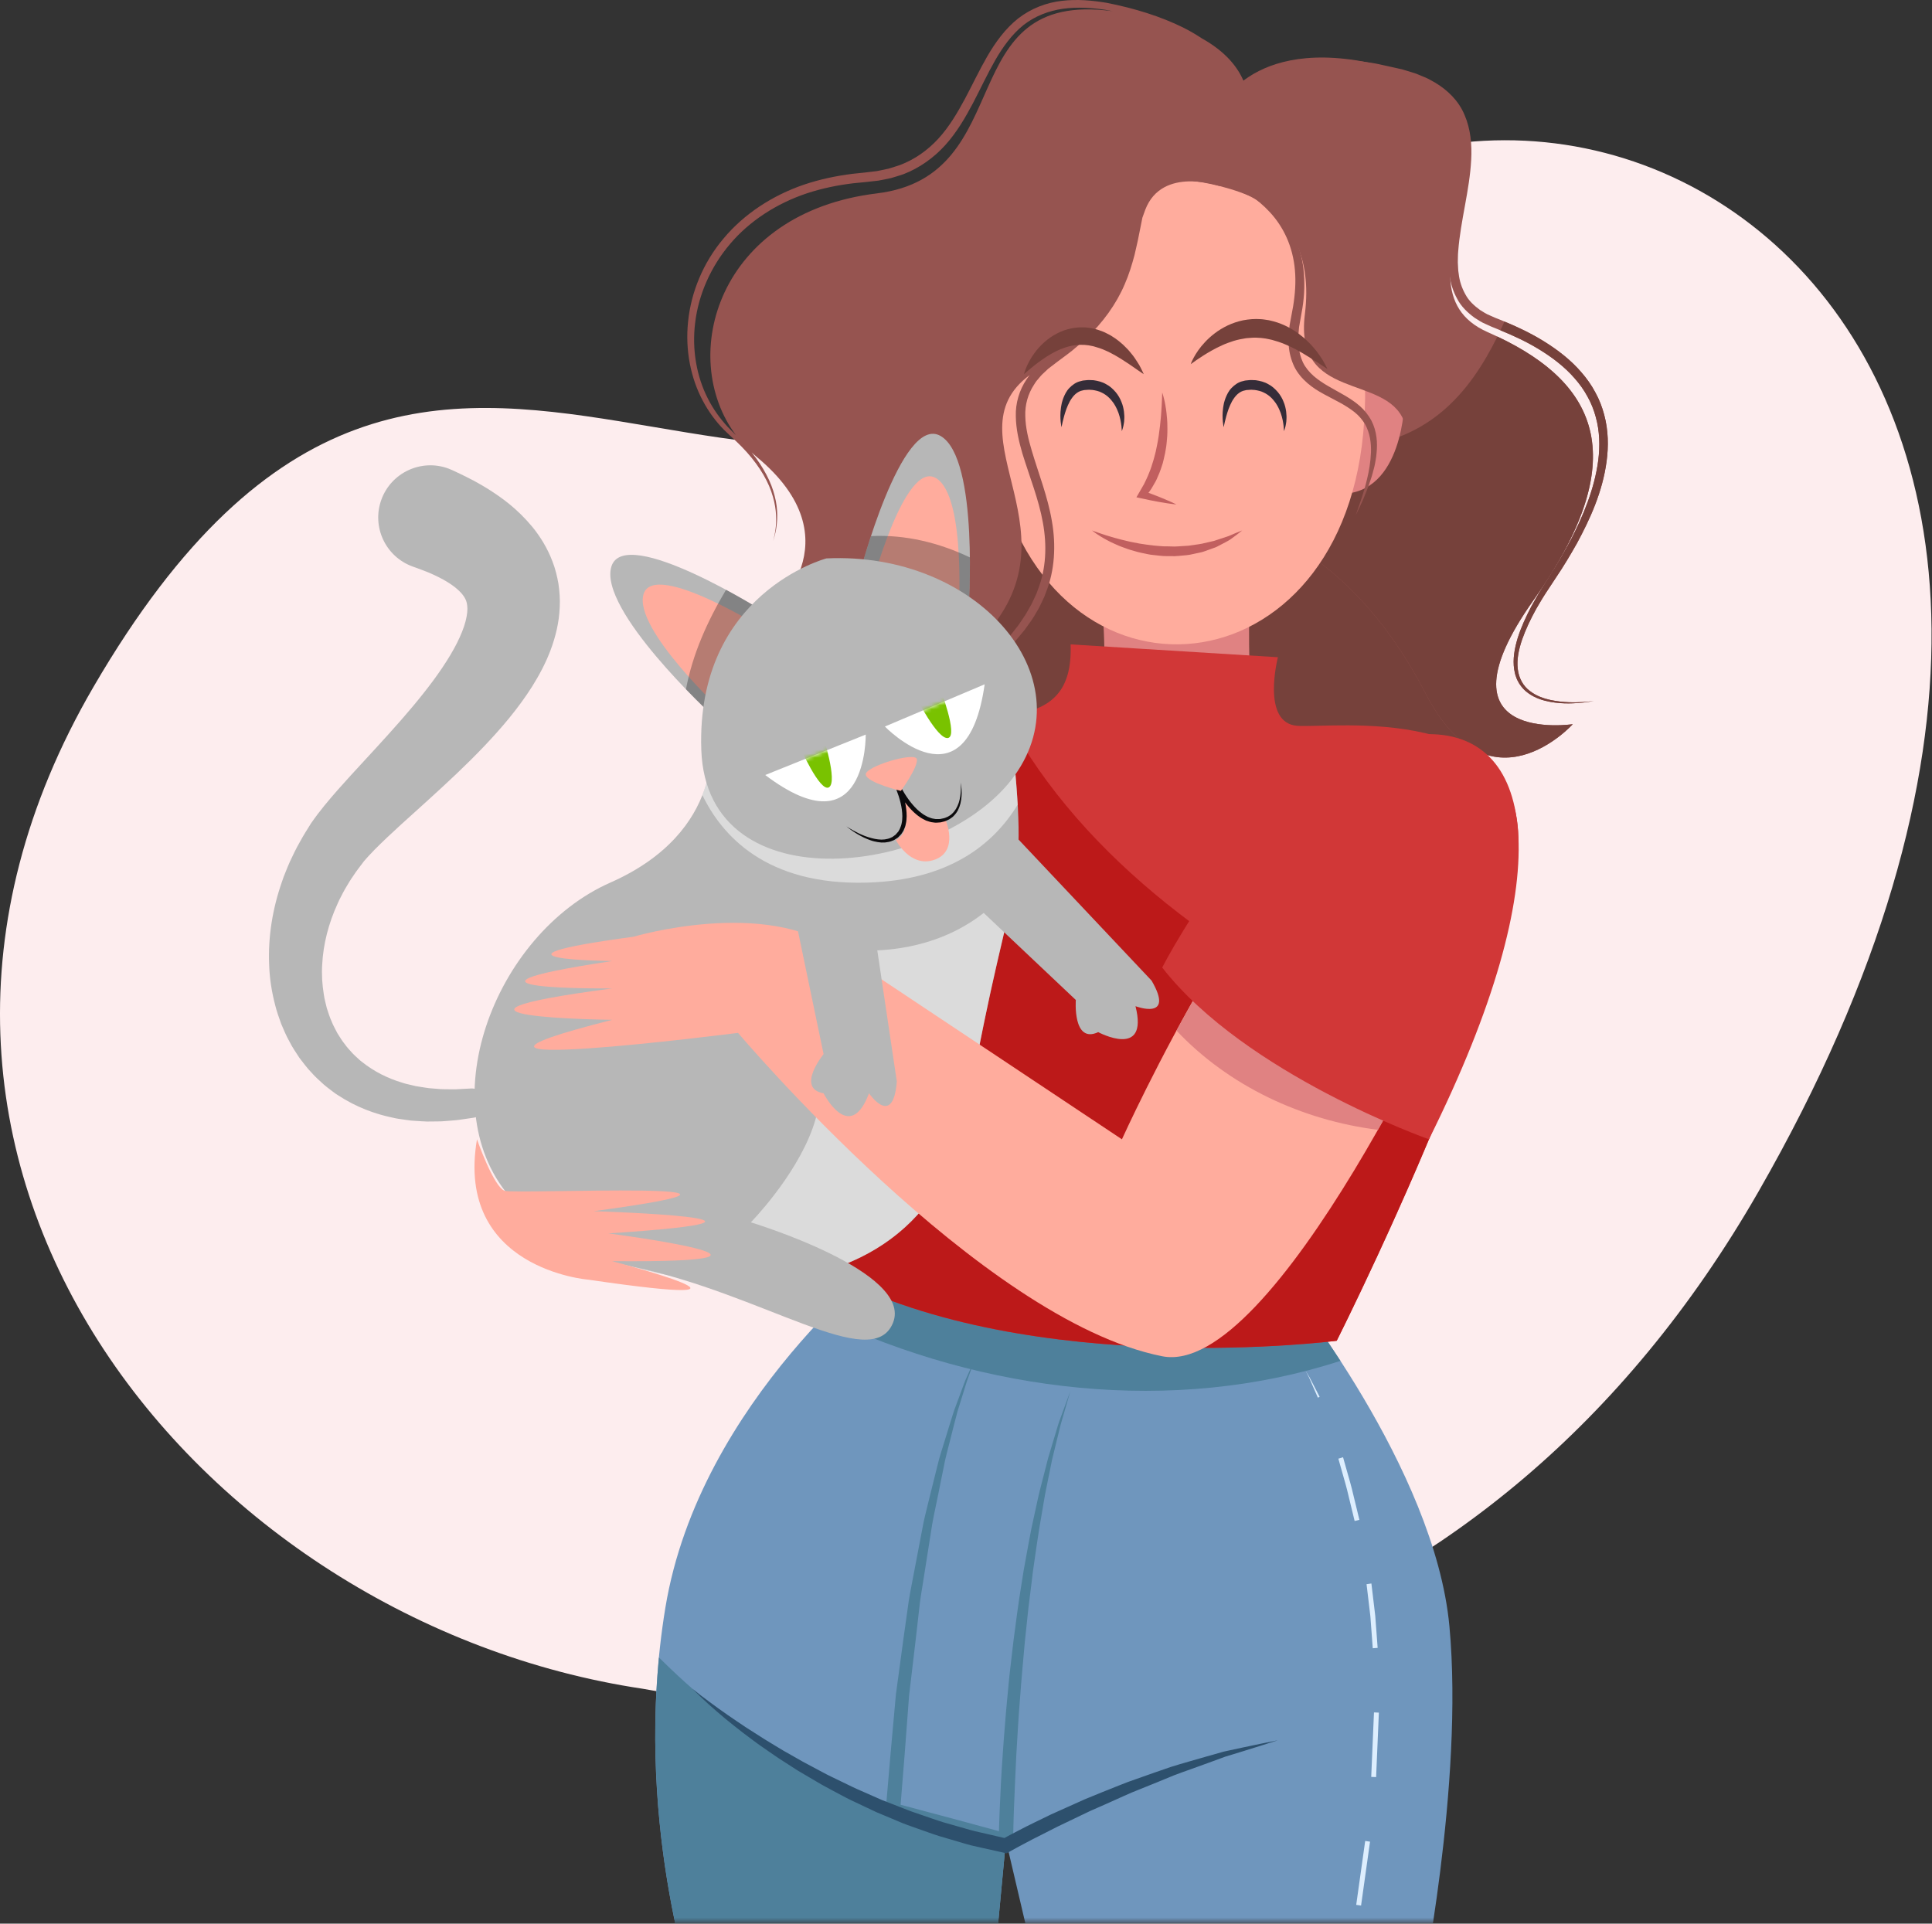 <svg xmlns="http://www.w3.org/2000/svg" width="478" height="476" viewBox="0 0 478 476" fill="none"><rect x="0" y="0" width="478" height="476" fill="#333333" stroke="none"/><path d="M295.521 69.218C191.986 178.142 110.369 20.079 23.107 170.006C-45.255 287.461 49.418 401.513 159.013 417.875C254.259 435.367 368.268 411.301 435.071 294.857C558.581 79.569 384.509 -24.402 295.521 69.218Z" fill="#FDEDEE"></path><path d="M366.084 116.152L363.991 185.059C363.991 185.059 339.41 204.66 288.892 199.406C238.374 194.152 199.172 147.675 199.172 147.675L233.524 83.012L366.084 116.152Z" fill="#76413B"></path><path d="M302.229 26.028C302.229 26.028 311.524 6.225 347.897 17.945C384.27 29.665 341.431 70.484 368.104 82.204C394.777 93.924 404.881 112.515 379.42 148.484C353.959 184.453 389.12 179.199 389.12 179.199C389.12 179.199 368.509 202.095 352.747 171.652C336.985 141.209 317.586 133.851 317.586 133.851C317.586 133.851 280.405 57.955 302.229 26.028Z" fill="#965450"></path><path d="M301.349 27.642C301.349 27.642 301.719 26.717 302.808 25.214C303.897 23.728 305.731 21.643 308.653 19.741C311.552 17.827 315.521 16.144 320.303 15.266C325.082 14.318 330.629 14.393 336.53 15.158C338 15.393 339.526 15.526 341.038 15.859C342.551 16.194 344.092 16.536 345.66 16.884L346.841 17.146C347.299 17.267 347.631 17.382 348.035 17.501C348.81 17.745 349.589 17.96 350.377 18.233C351.168 18.561 351.964 18.891 352.766 19.224C353.567 19.562 354.298 20.041 355.076 20.451C358.072 22.235 360.9 24.918 362.344 28.437C363.855 31.908 364.204 35.797 363.991 39.553C363.595 47.113 361.363 54.543 360.784 62.103C360.683 63.048 360.716 63.982 360.682 64.923L360.753 66.317C360.763 66.785 360.81 67.245 360.894 67.696C361.092 69.537 361.678 71.276 362.547 72.826C363.374 74.418 364.728 75.65 366.185 76.709C366.969 77.179 367.711 77.71 368.591 78.041L369.862 78.61L371.249 79.158C374.936 80.647 378.596 82.351 381.999 84.469C385.401 86.582 388.627 89.061 391.253 92.125C392.575 93.64 393.75 95.291 394.688 97.067C395.664 98.821 396.39 100.702 396.894 102.619C397.937 106.461 397.995 110.433 397.488 114.189C396.472 121.753 393.388 128.452 390.156 134.438C388.477 137.411 386.775 140.261 384.974 142.911C384.1 144.24 383.24 145.547 382.397 146.83C381.551 148.116 380.831 149.401 380.081 150.659C378.666 153.218 377.468 155.752 376.592 158.247C375.738 160.736 375.233 163.243 375.514 165.534C375.768 167.821 376.891 169.808 378.523 170.991C380.111 172.228 381.942 172.841 383.596 173.207C386.94 173.911 389.681 173.818 391.513 173.729C393.355 173.62 394.328 173.451 394.328 173.451C394.328 173.451 393.364 173.665 391.523 173.859C389.69 174.021 386.945 174.281 383.502 173.664C381.797 173.345 379.88 172.788 378.126 171.521C377.235 170.916 376.455 170.064 375.831 169.071C375.537 168.56 375.249 168.033 375.077 167.446C374.834 166.88 374.757 166.267 374.63 165.652C374.242 163.165 374.698 160.506 375.494 157.892C376.316 155.272 377.515 152.655 378.898 150.01C379.633 148.714 380.364 147.351 381.181 146.051C382 144.748 382.834 143.42 383.682 142.069C385.409 139.411 387.027 136.565 388.616 133.609C391.672 127.665 394.485 121.063 395.426 113.923C395.881 110.369 395.792 106.686 394.812 103.179C394.339 101.426 393.666 99.715 392.76 98.117C391.893 96.498 390.803 94.988 389.566 93.592C387.116 90.77 384.058 88.443 380.789 86.445C377.51 84.434 373.984 82.827 370.365 81.382L369.008 80.834L367.585 80.189C366.617 79.81 365.741 79.199 364.847 78.643C363.148 77.404 361.532 75.886 360.539 73.969C359.504 72.104 358.853 70.039 358.643 67.995C358.555 67.483 358.507 66.973 358.497 66.465L358.431 64.941C358.471 63.938 358.448 62.923 358.559 61.939C359.239 54.019 361.506 46.672 361.92 39.44C362.16 35.847 361.796 32.311 360.547 29.206C359.337 26.066 356.904 23.65 354.167 21.931C353.454 21.541 352.781 21.074 352.05 20.749C351.317 20.425 350.59 20.104 349.868 19.785C349.109 19.503 348.317 19.267 347.553 19.008C347.183 18.89 346.753 18.737 346.436 18.649L345.28 18.368C343.745 17.994 342.235 17.626 340.754 17.264C339.272 16.904 337.783 16.746 336.342 16.484C330.566 15.642 325.145 15.374 320.447 16.136C315.747 16.835 311.811 18.346 308.901 20.127C305.981 21.907 304.053 23.851 302.911 25.286C301.762 26.734 301.349 27.642 301.349 27.642Z" fill="#965450"></path><path d="M379.421 148.484C404.114 113.6 395.354 95.062 370.47 83.284C366.987 90.336 362.717 96.859 356.793 101.835C343.137 113.308 325.069 111.961 308.079 111.185C313.051 124.591 317.586 133.851 317.586 133.851C317.586 133.851 336.985 141.21 352.747 171.652C368.509 202.095 389.12 179.199 389.12 179.199C389.12 179.199 353.96 184.453 379.421 148.484Z" fill="#76413B"></path><path d="M380.079 150.661C380.829 149.403 381.549 148.118 382.395 146.832C383.239 145.549 384.098 144.242 384.972 142.913C386.772 140.263 388.475 137.414 390.154 134.44C393.386 128.454 396.471 121.755 397.486 114.191C397.993 110.435 397.935 106.463 396.892 102.621C396.388 100.704 395.662 98.822 394.686 97.069C393.748 95.293 392.573 93.642 391.251 92.127C388.625 89.064 385.399 86.584 381.997 84.471C378.894 82.54 375.573 80.962 372.216 79.568C371.89 80.296 371.56 81.021 371.219 81.74C374.536 83.095 377.768 84.596 380.787 86.448C384.056 88.446 387.114 90.773 389.564 93.595C390.8 94.991 391.89 96.501 392.758 98.12C393.664 99.718 394.337 101.429 394.81 103.182C395.79 106.689 395.879 110.372 395.424 113.926C394.483 121.066 391.67 127.668 388.614 133.612C387.025 136.568 385.406 139.414 383.68 142.072C382.832 143.423 381.998 144.75 381.179 146.054C380.362 147.353 379.631 148.717 378.896 150.013C377.513 152.658 376.314 155.274 375.492 157.895C374.697 160.509 374.241 163.168 374.628 165.655C374.754 166.27 374.831 166.883 375.075 167.449C375.247 168.036 375.536 168.563 375.829 169.074C376.453 170.067 377.233 170.919 378.124 171.524C379.878 172.791 381.796 173.348 383.5 173.667C386.943 174.284 389.688 174.024 391.521 173.862C393.362 173.668 394.326 173.454 394.326 173.454C394.326 173.454 393.353 173.623 391.511 173.732C389.679 173.821 386.938 173.914 383.594 173.21C381.941 172.844 380.11 172.231 378.521 170.994C376.889 169.811 375.766 167.824 375.512 165.537C375.231 163.246 375.736 160.738 376.59 158.25C377.467 155.754 378.664 153.22 380.079 150.661Z" fill="#76413B"></path><path d="M271.373 136.356C271.373 136.356 277.98 185.059 266.462 185.059C254.944 185.059 310.11 185.059 310.11 185.059C310.11 185.059 307.685 151.717 310.11 140.199C312.535 128.681 271.373 136.356 271.373 136.356Z" fill="#E08282"></path><path d="M347.493 99.178C347.493 99.178 347.316 122.214 331.643 122.214C315.97 122.214 331.643 92.711 331.643 92.711L347.493 99.178Z" fill="#E08282"></path><path d="M286.781 44.274C286.781 44.274 233.17 44.251 245.637 112.847C257.531 178.287 331.041 173.316 337.275 107.236C343.509 41.156 286.781 44.274 286.781 44.274Z" fill="#FFAC9D"></path><path d="M297.28 9.455C295.864 8.505 294.354 7.628 292.757 6.829C287.184 4.069 280.734 2.058 273.797 0.696C270.255 0.113 266.547 -0.249 262.742 0.204C258.945 0.624 255.092 2.089 251.906 4.565C248.742 7.074 246.329 10.402 244.315 13.852C242.306 17.322 240.601 20.95 238.731 24.467C236.85 27.966 234.811 31.406 232.167 34.301C229.525 37.183 226.287 39.474 222.634 40.85C221.703 41.142 220.78 41.465 219.84 41.734C218.878 41.931 217.924 42.164 216.957 42.336L214.018 42.686L210.945 43.008C206.835 43.519 202.744 44.39 198.862 45.707C191.091 48.369 184.048 52.969 179.007 59.026C173.914 65.04 170.965 72.41 170.243 79.559C169.484 86.721 170.936 93.657 173.886 99.178C175.354 101.944 177.164 104.372 179.164 106.397C180.195 107.397 181.172 108.31 182.152 109.208C183.113 110.116 183.981 111.015 184.804 111.934C188.085 115.603 190.26 119.422 191.204 122.833C192.218 126.235 192.104 129.1 191.877 130.98C191.736 131.923 191.605 132.646 191.473 133.123C191.355 133.603 191.294 133.852 191.294 133.852C191.294 133.852 191.366 133.607 191.505 133.132C191.659 132.66 191.823 131.943 192.007 131C192.309 129.125 192.595 126.22 191.66 122.709C190.857 119.378 188.921 115.629 185.982 111.965C186.335 112.285 186.676 112.615 187.047 112.92C212.508 133.852 190.28 152.122 190.28 152.122C190.28 152.122 205.663 167.865 222.792 167.582C223.25 167.686 223.69 167.801 224.169 167.893C227.805 168.584 232.12 168.838 236.651 167.746C241.165 166.646 245.716 164.084 249.492 160.348C249.964 159.879 250.438 159.408 250.916 158.933C251.414 158.395 251.784 157.916 252.228 157.399C252.652 156.885 253.093 156.391 253.511 155.852C253.916 155.288 254.324 154.721 254.734 154.15C255.602 153.033 256.242 151.777 256.983 150.557C257.318 149.927 257.608 149.268 257.924 148.619L258.389 147.638L258.77 146.614C260.974 141.179 261.301 134.876 260.243 128.907C259.228 122.896 256.951 117.192 255.269 111.508C254.422 108.673 253.73 105.811 253.67 102.988C253.556 100.162 254.347 97.447 255.853 95.149C256.046 94.864 256.212 94.563 256.425 94.291L257.097 93.498C257.326 93.238 257.529 92.958 257.779 92.714L258.544 91.997L259.305 91.279L260.14 90.635L261.859 89.327C263.021 88.445 264.193 87.627 265.325 86.708C266.431 85.738 267.592 84.835 268.624 83.826C272.824 79.886 276.183 75.24 278.256 70.361C279.324 67.934 280.062 65.472 280.699 63.09C281.282 60.697 281.764 58.374 282.185 56.156C282.335 55.373 282.488 54.621 282.641 53.866C282.868 53.208 283.103 52.551 283.355 51.895C287.548 40.983 301.793 46.05 301.793 46.05C301.793 46.05 320.877 22.564 297.28 9.455ZM182.053 107.657C181.369 106.978 180.679 106.285 180.005 105.586C178.148 103.578 176.444 101.232 175.1 98.553C172.386 93.215 171.139 86.564 172.002 79.759C172.834 72.958 175.792 66.066 180.617 60.383C185.433 54.677 192.139 50.35 199.592 47.85C203.342 46.611 207.22 45.812 211.184 45.342L214.19 45.047L217.329 44.695C218.37 44.518 219.405 44.276 220.443 44.066C221.466 43.781 222.481 43.444 223.494 43.116C227.494 41.586 231.077 39.009 233.903 35.872C236.736 32.723 238.833 29.103 240.729 25.522C242.609 21.925 244.279 18.312 246.201 14.945C248.125 11.596 250.366 8.5 253.208 6.215C256.069 3.96 259.494 2.658 263.002 2.169C266.523 1.675 270.074 1.942 273.456 2.425C274.049 2.529 274.634 2.644 275.22 2.758C235.131 -2.624 252.469 43.538 216.954 47.853C177.596 52.633 167.562 88.173 182.053 107.657ZM251.325 103.012C251.369 106.204 252.092 109.263 252.947 112.195C254.742 118.036 257.007 123.585 258.019 129.298C259.067 134.969 258.814 140.769 256.805 145.87L256.46 146.831L256.03 147.755C255.738 148.367 255.474 148.989 255.163 149.586C254.464 150.735 253.886 151.96 253.109 153.015C252.742 153.56 252.376 154.102 252.013 154.641C251.623 155.174 251.187 155.692 250.78 156.214C250.372 156.716 249.944 157.292 249.56 157.724C249.119 158.186 248.681 158.645 248.247 159.101C244.761 162.741 240.559 165.263 236.31 166.428C232.91 167.324 229.589 167.475 226.565 167.244C231.577 166.436 236.653 164.095 241.46 159.44C269.229 132.547 234.304 107.945 254.756 92.807C254.478 93.162 254.21 93.525 253.961 93.905C252.184 96.537 251.219 99.829 251.325 103.012Z" fill="#965450"></path><path d="M347.353 104.164C350.731 103.924 350.727 103.882 354.093 103.534C357.882 94.636 360.867 87.459 360.867 87.459L324.457 39.366L300.17 45.584C300.17 45.584 326.478 48.661 322.841 77.76C320.148 99.299 342.755 92.478 347.353 104.164Z" fill="#965450"></path><path d="M300.875 44.25C300.875 44.25 301.274 44.308 302.012 44.478C302.747 44.654 303.832 44.92 305.161 45.419C306.491 45.911 308.083 46.595 309.819 47.574C311.556 48.545 313.428 49.843 315.207 51.575C316.111 52.425 316.955 53.413 317.786 54.472C318.572 55.563 319.341 56.734 319.965 58.028C321.251 60.591 322.178 63.537 322.501 66.65C322.848 69.757 322.75 73.002 322.236 76.213C321.961 77.777 321.684 79.353 321.405 80.936L321.207 83.179C321.237 83.93 321.186 84.696 321.273 85.433C321.381 86.924 321.757 88.343 322.346 89.646C322.969 90.936 323.898 92.049 324.988 93.017C327.19 94.951 330.006 96.28 332.653 97.828C333.98 98.614 335.287 99.46 336.449 100.482C337.615 101.505 338.578 102.744 339.296 104.058C340.682 106.76 340.834 109.643 340.581 112.094C340.552 112.719 340.448 113.316 340.339 113.897C340.225 114.476 340.165 115.054 340.009 115.592C339.697 116.666 339.487 117.708 339.134 118.635C338.802 119.568 338.537 120.456 338.21 121.245C337.889 122.035 337.594 122.761 337.327 123.416C336.793 124.724 336.258 125.702 335.948 126.39C335.621 127.07 335.447 127.433 335.447 127.433C335.447 127.433 335.579 127.052 335.827 126.339C336.068 125.623 336.452 124.586 336.886 123.25C337.094 122.58 337.325 121.839 337.576 121.031C337.832 120.226 338.017 119.331 338.265 118.392C338.709 116.504 339.099 114.342 339.192 112.007C339.287 109.681 338.955 107.14 337.711 104.932C337.051 103.855 336.212 102.852 335.152 102.002C334.086 101.161 332.891 100.395 331.599 99.685C330.266 98.978 328.912 98.258 327.54 97.53C326.148 96.778 324.735 95.905 323.449 94.781C322.165 93.667 320.996 92.297 320.207 90.698C319.454 89.093 318.994 87.362 318.859 85.641C318.769 84.78 318.826 83.93 318.808 83.076C318.888 82.225 318.961 81.361 319.06 80.526C319.351 78.955 319.64 77.389 319.927 75.837C320.424 72.798 320.643 69.766 320.382 66.868C320.138 63.971 319.424 61.229 318.337 58.803C317.253 56.373 315.807 54.266 314.214 52.542C311.025 49.072 307.498 47.03 304.981 45.852C302.446 44.663 300.875 44.25 300.875 44.25Z" fill="#965450"></path><path d="M287.546 97.126C287.894 98.185 288.163 99.274 288.343 100.374C288.549 101.473 288.662 102.585 288.752 103.702C288.817 104.261 288.798 104.821 288.821 105.382C288.844 105.943 288.829 106.505 288.819 107.068C288.807 107.631 288.775 108.193 288.716 108.754C288.658 109.315 288.629 109.88 288.546 110.44C288.387 111.561 288.171 112.675 287.888 113.779C287.768 114.335 287.615 114.885 287.418 115.422C287.224 115.96 287.075 116.511 286.842 117.036L286.162 118.615C285.938 119.142 285.607 119.623 285.335 120.127C285.054 120.628 284.769 121.125 284.416 121.583C284.087 122.055 283.73 122.507 283.388 122.965L282.889 121.493C283.578 121.745 284.273 121.979 284.958 122.245L287.014 123.043C288.375 123.607 289.738 124.165 291.071 124.828C289.589 124.683 288.138 124.432 286.685 124.188L284.519 123.773C283.797 123.635 283.084 123.465 282.366 123.312L281.167 123.057L281.866 121.84C282.129 121.382 282.378 120.917 282.654 120.473C282.943 120.037 283.166 119.56 283.386 119.083C283.602 118.604 283.854 118.147 284.042 117.655L284.627 116.192C284.829 115.708 284.952 115.189 285.119 114.691C285.276 114.188 285.451 113.691 285.57 113.173C285.7 112.66 285.852 112.152 285.965 111.634C286.073 111.113 286.162 110.589 286.286 110.071C286.406 109.552 286.473 109.021 286.57 108.495C286.672 107.969 286.731 107.437 286.8 106.904C286.975 105.842 287.062 104.767 287.17 103.69C287.213 103.151 287.282 102.609 287.304 102.067C287.327 101.525 287.394 100.979 287.41 100.433C287.467 99.338 287.523 98.239 287.546 97.126Z" fill="#C15F5F"></path><path d="M270.175 131.254C270.175 131.254 270.319 131.309 270.589 131.413C270.86 131.509 271.257 131.649 271.763 131.828C272.261 132.017 272.891 132.191 273.585 132.438C274.298 132.643 275.087 132.904 275.96 133.14C276.832 133.381 277.776 133.628 278.78 133.857C279.774 134.124 280.852 134.269 281.941 134.507C283.039 134.7 284.185 134.829 285.339 134.981C286.5 135.055 287.676 135.239 288.856 135.193L290.622 135.238C291.208 135.232 291.79 135.169 292.369 135.139C292.946 135.087 293.525 135.088 294.089 135.027C294.652 134.946 295.208 134.866 295.754 134.788C296.299 134.699 296.848 134.657 297.366 134.535C297.886 134.414 298.395 134.296 298.891 134.181C299.39 134.068 299.876 133.957 300.346 133.85C300.803 133.699 301.245 133.553 301.669 133.413C302.511 133.112 303.325 132.908 304.008 132.637C304.675 132.334 305.273 132.09 305.766 131.882C306.756 131.474 307.343 131.254 307.343 131.254C307.343 131.254 306.872 131.642 306.01 132.299C305.577 132.624 305.051 133.026 304.428 133.465C303.797 133.886 303.027 134.261 302.197 134.702C301.778 134.919 301.342 135.145 300.891 135.379C300.414 135.552 299.921 135.731 299.414 135.914C298.903 136.096 298.379 136.283 297.843 136.475C297.308 136.68 296.727 136.742 296.153 136.886C295.574 137.01 294.984 137.137 294.388 137.265C293.789 137.381 293.172 137.413 292.553 137.473C291.933 137.521 291.309 137.6 290.681 137.621L288.79 137.615C287.524 137.63 286.279 137.412 285.046 137.301C284.428 137.248 283.833 137.088 283.238 136.975C282.647 136.842 282.054 136.756 281.491 136.588C280.357 136.281 279.266 135.977 278.265 135.584C277.763 135.394 277.267 135.237 276.805 135.035C276.346 134.829 275.902 134.629 275.476 134.438C274.622 134.068 273.878 133.635 273.213 133.282C272.559 132.9 271.994 132.565 271.547 132.256C271.092 131.965 270.754 131.7 270.522 131.526C270.297 131.349 270.175 131.254 270.175 131.254Z" fill="#C15F5F"></path><path d="M262.63 105.7C262.63 105.7 262.51 105.232 262.427 104.391C262.347 103.552 262.284 102.335 262.495 100.865C262.539 100.497 262.632 100.116 262.704 99.717C262.806 99.322 262.93 98.916 263.082 98.501C263.414 97.682 263.821 96.788 264.556 96.021C265.271 95.275 266.237 94.545 267.369 94.312L267.786 94.202L267.891 94.175L268.057 94.153L268.231 94.134L268.93 94.064C269.145 94.032 269.423 94.034 269.714 94.048L270.565 94.083C271.64 94.244 272.718 94.504 273.652 95.058C274.617 95.546 275.394 96.29 276.041 97.042C276.682 97.81 277.151 98.651 277.466 99.479C277.81 100.297 277.982 101.113 278.084 101.859C278.182 102.606 278.201 103.293 278.147 103.894C278.139 104.494 278.003 105.008 277.935 105.424C277.853 105.84 277.722 106.155 277.664 106.371C277.593 106.584 277.555 106.698 277.555 106.698C277.555 106.698 277.522 106.209 277.454 105.396C277.39 104.988 277.351 104.5 277.222 103.955C277.123 103.408 276.937 102.81 276.73 102.18C276.498 101.555 276.209 100.901 275.836 100.267C275.65 99.948 275.451 99.63 275.204 99.341C274.983 99.032 274.721 98.756 274.457 98.475C273.91 97.936 273.273 97.474 272.568 97.147C271.88 96.781 271.09 96.612 270.31 96.496L269.75 96.463C269.572 96.444 269.379 96.429 269.127 96.46L268.426 96.508L268.251 96.519L268.207 96.522L268.185 96.523C268.165 96.525 268.321 96.508 268.251 96.516L268.243 96.518L268.179 96.534L267.921 96.595C267.212 96.701 266.608 97.06 266.066 97.522C265.533 97.998 265.094 98.62 264.721 99.251C264.374 99.901 264.072 100.561 263.839 101.199C263.38 102.478 263.093 103.617 262.905 104.421C262.73 105.235 262.63 105.7 262.63 105.7Z" fill="#352C38"></path><path d="M302.755 105.7C302.755 105.7 302.635 105.232 302.552 104.391C302.472 103.552 302.409 102.335 302.62 100.865C302.664 100.497 302.757 100.116 302.829 99.717C302.931 99.322 303.055 98.916 303.207 98.501C303.539 97.682 303.946 96.788 304.681 96.021C305.396 95.275 306.362 94.545 307.494 94.312L307.911 94.202L308.016 94.175L308.182 94.153L308.356 94.134L309.055 94.064C309.271 94.032 309.548 94.034 309.839 94.048L310.69 94.083C311.765 94.244 312.844 94.504 313.778 95.058C314.743 95.546 315.52 96.29 316.167 97.042C316.808 97.81 317.277 98.651 317.592 99.479C317.936 100.297 318.108 101.113 318.211 101.859C318.308 102.606 318.328 103.293 318.273 103.894C318.265 104.494 318.129 105.008 318.061 105.424C317.979 105.84 317.848 106.155 317.79 106.371C317.719 106.584 317.681 106.698 317.681 106.698C317.681 106.698 317.648 106.209 317.58 105.396C317.516 104.988 317.478 104.5 317.348 103.955C317.249 103.408 317.063 102.81 316.856 102.18C316.624 101.555 316.335 100.901 315.962 100.267C315.776 99.948 315.577 99.63 315.33 99.341C315.109 99.032 314.847 98.756 314.583 98.475C314.036 97.936 313.399 97.474 312.694 97.147C312.006 96.781 311.216 96.612 310.436 96.496L309.876 96.463C309.697 96.444 309.505 96.429 309.253 96.46L308.552 96.508L308.377 96.519L308.333 96.522L308.311 96.523C308.291 96.525 308.447 96.508 308.377 96.516L308.369 96.518L308.305 96.534L308.047 96.595C307.338 96.701 306.734 97.06 306.192 97.522C305.659 97.998 305.22 98.62 304.847 99.251C304.5 99.901 304.198 100.561 303.965 101.199C303.506 102.478 303.219 103.617 303.031 104.421C302.855 105.235 302.755 105.7 302.755 105.7Z" fill="#352C38"></path><path d="M294.601 90.114C294.601 90.114 294.8 89.485 295.347 88.48C295.892 87.476 296.776 86.079 298.15 84.63C298.829 83.899 299.638 83.165 300.565 82.46C301.487 81.747 302.56 81.106 303.731 80.536C304.91 79.979 306.211 79.538 307.582 79.251C308.957 79.001 310.397 78.859 311.825 78.972C312.543 78.988 313.24 79.152 313.944 79.241C314.631 79.397 315.319 79.563 315.973 79.782C317.286 80.217 318.514 80.791 319.612 81.451C320.727 82.093 321.691 82.851 322.58 83.577C323.425 84.355 324.214 85.084 324.843 85.847C325.161 86.225 325.48 86.568 325.75 86.925C326.01 87.288 326.257 87.631 326.489 87.955C326.713 88.283 326.929 88.581 327.112 88.871C327.283 89.169 327.439 89.443 327.581 89.691C328.139 90.681 328.408 91.272 328.408 91.272C328.408 91.272 327.83 90.943 326.908 90.322C326.458 90 325.886 89.643 325.24 89.24C324.606 88.822 323.9 88.356 323.107 87.899C322.345 87.399 321.474 86.954 320.594 86.45C319.687 85.998 318.75 85.518 317.759 85.124C316.776 84.708 315.744 84.384 314.704 84.1C314.184 83.957 313.648 83.892 313.124 83.767C312.591 83.721 312.061 83.596 311.525 83.6C310.457 83.485 309.389 83.592 308.333 83.682C307.282 83.837 306.243 84.052 305.239 84.353C304.245 84.677 303.267 85.017 302.364 85.441C301.456 85.851 300.595 86.282 299.815 86.729C298.241 87.604 296.951 88.473 296.035 89.093C295.127 89.721 294.601 90.114 294.601 90.114Z" fill="#76413B"></path><path d="M253.352 92.58C253.352 92.58 253.476 91.991 253.871 91.026C254.269 90.065 254.935 88.717 256.02 87.255C257.103 85.799 258.63 84.225 260.689 82.973C261.726 82.369 262.875 81.815 264.138 81.477C265.396 81.144 266.74 80.937 268.079 81.003C268.752 80.992 269.406 81.14 270.065 81.21C270.703 81.361 271.353 81.493 271.953 81.716C272.555 81.935 273.163 82.136 273.702 82.437C274.256 82.712 274.804 82.978 275.285 83.32C276.297 83.934 277.153 84.663 277.935 85.361C278.304 85.73 278.663 86.089 279.01 86.436C279.345 86.792 279.634 87.163 279.921 87.508C280.506 88.19 280.946 88.886 281.338 89.493C281.751 90.082 282.041 90.646 282.275 91.109C282.749 92.031 282.973 92.58 282.973 92.58C282.973 92.58 282.453 92.267 281.626 91.678C281.22 91.377 280.711 91.032 280.139 90.642C279.567 90.25 278.936 89.804 278.227 89.367C277.544 88.894 276.775 88.45 275.983 87.981C275.178 87.541 274.341 87.075 273.456 86.706C272.583 86.301 271.661 86.001 270.74 85.747C270.281 85.601 269.804 85.573 269.342 85.451C268.872 85.425 268.404 85.314 267.935 85.339C266.996 85.263 266.063 85.409 265.14 85.56C264.218 85.738 263.321 86.047 262.445 86.385C260.708 87.108 259.116 88.087 257.78 89.035C256.432 89.973 255.344 90.884 254.566 91.529C253.794 92.198 253.352 92.58 253.352 92.58Z" fill="#76413B"></path><mask id="mask0_6_341" style="mask-type:luminance" maskUnits="userSpaceOnUse" x="94" y="131" width="354" height="345"><path d="M447.005 131.254H94.005V475.598H447.005V131.254Z" fill="white"></path></mask><g mask="url(#mask0_6_341)"><path d="M220.389 310.546C220.389 310.546 173.104 346.313 164.617 397.841C156.13 449.37 171.892 494.23 171.892 494.23H245.234L248.881 455.432L257.974 494.23H351.332C351.332 494.23 362.239 441.489 358.602 402.388C354.965 363.287 318.596 318.427 318.596 318.427L220.389 310.546Z" fill="#6F96BD"></path><path d="M331.64 336.739C324.422 325.619 318.597 318.427 318.597 318.427L220.39 310.546C220.39 310.546 213.117 316.049 203.765 325.843C243.441 344.636 290.249 350.195 331.64 336.739Z" fill="#4E809B"></path><path d="M197.329 436.463C186.759 430.378 176.848 423.099 167.898 414.806C166.246 413.275 164.625 411.721 163.032 410.143C158.583 456.303 171.892 494.231 171.892 494.231H245.234L248.762 456.703C230.745 452.542 213.197 445.598 197.329 436.463Z" fill="#4E809B"></path><path d="M337.763 455.541L335.543 471.354L336.744 471.522L338.963 455.71L337.763 455.541Z" fill="#DDEEFE"></path><path d="M339.939 423.731L339.256 439.685L340.467 439.736L341.15 423.783L339.939 423.731Z" fill="#DDEEFE"></path><path d="M339.637 407.853C339.637 407.853 339.339 403.871 339.041 399.889C338.571 395.944 338.101 391.999 338.101 391.999L339.301 391.826C339.301 391.826 339.776 395.812 340.25 399.797C340.548 403.779 340.846 407.761 340.846 407.761L339.637 407.853Z" fill="#DDEEFE"></path><path d="M335.153 376.364C335.153 376.364 334.212 372.484 333.27 368.603C333.038 367.632 332.74 366.686 332.495 365.787C332.242 364.891 332.005 364.054 331.802 363.337C331.397 361.903 331.126 360.946 331.126 360.946L332.286 360.594C332.286 360.594 332.559 361.559 332.968 363.007C333.172 363.731 333.411 364.575 333.667 365.48C333.913 366.386 334.215 367.347 334.447 368.318C335.388 372.198 336.33 376.079 336.33 376.079L335.153 376.364Z" fill="#DDEEFE"></path><path d="M326.057 345.847C326.057 345.847 325.327 344.181 324.597 342.516C324.227 341.686 323.896 340.835 323.561 340.245C323.248 339.64 323.04 339.236 323.04 339.236C323.04 339.236 323.276 339.625 323.631 340.208C324.01 340.782 324.398 341.604 324.825 342.407C325.658 344.023 326.49 345.64 326.49 345.64L326.057 345.847Z" fill="#DDEEFE"></path><path d="M241.482 335.822C241.252 336.373 241.004 336.916 240.79 337.473L240.177 339.153C239.785 340.279 239.325 341.373 238.992 342.519L236.876 349.337C236.25 351.633 235.695 353.95 235.102 356.252C234.546 358.565 233.861 360.841 233.454 363.191L232.043 370.186C231.578 372.517 231.05 374.834 230.637 377.175L228.415 391.268C228.047 393.616 227.617 395.953 227.396 398.324L226.592 405.414L224.918 419.579L223.846 433.81L222.706 448.033L221.39 446.202L235.376 449.922L249.342 453.714L247.102 455.41C247.201 450.664 247.392 445.968 247.64 441.255C247.762 438.901 247.917 436.549 248.083 434.197C248.233 431.845 248.418 429.495 248.611 427.146C248.79 424.796 248.991 422.448 249.222 420.102C249.45 417.756 249.638 415.407 249.928 413.067L250.743 406.043L251.672 399.033C251.972 396.696 252.363 394.369 252.721 392.039L253.275 388.547L253.906 385.067C254.342 382.75 254.731 380.425 255.205 378.116L256.707 371.204C257.194 368.899 257.849 366.627 258.411 364.34L259.287 360.917L260.299 357.529L261.315 354.145C261.646 353.016 261.982 351.888 262.414 350.789L264.844 344.161L262.876 350.932C262.531 352.053 262.245 353.192 261.974 354.334L261.136 357.753L260.303 361.17L259.606 364.62C259.163 366.924 258.63 369.206 258.263 371.524L257.087 378.458C256.701 380.769 256.399 383.096 256.051 385.413L255.552 388.892L255.13 392.383C254.865 394.712 254.517 397.029 254.287 399.363L253.548 406.356L252.923 413.36C252.707 415.694 252.541 418.032 252.356 420.369C252.164 422.705 252.001 425.043 251.86 427.383C251.549 432.06 251.306 436.743 251.116 441.425C250.895 446.101 250.729 450.801 250.657 455.455L250.622 457.737L248.417 457.151L234.431 453.433L220.464 449.643L219.027 449.253L219.148 447.812C219.951 438.283 220.774 428.755 221.663 419.238L223.591 405.018L224.588 397.915C224.872 395.541 225.367 393.196 225.8 390.844L228.492 376.75C228.993 374.412 229.611 372.096 230.164 369.77L231.899 362.809C232.427 360.478 233.233 358.214 233.909 355.922C234.623 353.639 235.296 351.346 236.041 349.076L238.532 342.35C238.942 341.229 239.483 340.153 239.951 339.056L240.678 337.421C240.931 336.88 241.216 336.355 241.482 335.822Z" fill="#4E809B"></path><path d="M171.308 417.875C172.726 419.029 174.173 420.139 175.649 421.212C177.101 422.313 178.601 423.351 180.086 424.402C181.59 425.428 183.087 426.462 184.605 427.463L189.203 430.393C190.758 431.333 192.297 432.296 193.861 433.216L198.593 435.903L203.389 438.464C204.974 439.342 206.63 440.082 208.253 440.882C209.885 441.666 211.498 442.485 213.165 443.188L218.127 445.378L223.178 447.344C224.023 447.661 224.853 448.02 225.706 448.314L228.267 449.193C229.978 449.766 231.672 450.394 233.396 450.922L238.599 452.403C239.469 452.64 240.327 452.92 241.205 453.122L243.839 453.726L249.105 454.95L247.876 455.151C249.229 454.396 250.577 453.703 251.926 452.996C253.269 452.276 254.635 451.613 255.997 450.941C257.358 450.266 258.723 449.6 260.095 448.95L264.25 447.086L268.404 445.223L272.617 443.499L276.843 441.811C278.243 441.227 279.673 440.719 281.106 440.22C283.963 439.199 286.827 438.199 289.694 437.219C291.133 436.744 292.603 436.354 294.054 435.919L298.424 434.663L302.794 433.426L307.239 432.465C310.2 431.826 313.165 431.225 316.124 430.632C313.24 431.557 310.362 432.476 307.48 433.356L303.162 434.677L298.917 436.232L294.673 437.768C293.261 438.285 291.833 438.754 290.436 439.309C287.656 440.464 284.873 441.6 282.083 442.714C280.687 443.268 279.294 443.83 277.932 444.468L273.821 446.317L269.699 448.131L265.638 450.079L261.578 452.027L257.568 454.068C256.228 454.742 254.884 455.409 253.573 456.127C252.254 456.833 250.923 457.532 249.646 458.259L249.046 458.601L248.417 458.46L243.007 457.252L240.303 456.64C239.405 456.425 238.528 456.132 237.639 455.882L232.324 454.319C230.564 453.764 228.838 453.108 227.094 452.507C225.352 451.898 223.606 451.3 221.92 450.548L216.82 448.41L211.823 446.05C210.145 445.289 208.518 444.426 206.901 443.548C205.285 442.666 203.639 441.844 202.068 440.885L197.318 438.084L192.685 435.099C191.16 434.077 189.662 433.013 188.151 431.973C186.645 430.925 185.204 429.783 183.731 428.695C182.283 427.57 180.846 426.431 179.428 425.271C178.033 424.081 176.628 422.908 175.274 421.674C173.911 420.448 172.592 419.174 171.308 417.875Z" fill="#2D506D"></path><path d="M264.88 159.455L316.172 162.629C316.172 162.629 311.929 178.997 321.022 179.603C330.115 180.209 378.006 173.541 375.582 210.52C373.157 247.499 330.722 331.764 330.722 331.764C330.722 331.764 255.551 341.464 205.841 315.396C205.841 315.396 210.691 189.909 227.059 182.028C243.426 174.147 265.723 182.954 264.88 159.455Z" fill="#D13737"></path><path d="M341.085 255.619C304.939 238.671 268.092 213.317 248.882 177.262C242.02 178.341 234.006 178.682 227.057 182.028C210.689 189.909 205.839 315.396 205.839 315.396C255.549 341.463 330.72 331.764 330.72 331.764C330.72 331.764 347.764 297.916 360.866 263.711C354.209 261.357 347.611 258.679 341.085 255.619Z" fill="#BC1919"></path></g><path d="M175.838 182.293C175.838 182.293 179.811 205.67 150.996 218.4C122.182 231.13 105.855 274.172 127.052 297.208C148.249 320.244 228.52 335.596 239.562 273.494C250.605 211.392 254.846 224.462 250.093 180.006C246.82 149.382 175.838 182.293 175.838 182.293Z" fill="#B7B7B7"></path><path opacity="0.5" d="M250.591 218.638C241.412 230.459 227.718 235.531 213.087 235.219C203.345 235.011 193.099 234.541 183.37 232.355C182.088 235.316 180.942 238.365 179.524 241.174C176.862 246.451 174.02 251.631 170.993 256.709C164.825 267.053 158.343 277.209 151.818 287.331C147.704 293.712 143.544 300.062 139.357 306.394C169.74 323.049 230.093 326.742 239.561 273.497C245.497 240.112 249.467 228.452 251.132 217.899C250.95 218.143 250.78 218.395 250.591 218.638Z" fill="white"></path><path d="M111.997 116.382C111.997 116.382 112.712 116.72 114.053 117.353C114.469 117.559 114.934 117.788 115.446 118.041C115.974 118.311 116.55 118.605 117.173 118.923C118.339 119.568 119.673 120.305 121.175 121.266C124.143 123.181 127.898 125.788 131.706 130.373C133.581 132.666 135.428 135.556 136.719 139.015C137.388 140.727 137.844 142.59 138.171 144.484C138.446 146.377 138.589 148.33 138.485 150.222C138.34 154.05 137.434 157.623 136.216 160.879C134.987 164.14 133.405 167.07 131.679 169.841C128.193 175.338 124.075 180.152 119.716 184.731C115.353 189.307 110.71 193.622 106.05 197.856C101.423 202.078 96.632 206.249 92.609 210.324C92.112 210.831 91.638 211.331 91.186 211.823L90.535 212.549L90.233 212.901L90.081 213.077C90.034 213.139 90.362 212.677 90.201 212.902L90.156 212.961L90.067 213.079C89.142 214.314 88.052 215.697 87.466 216.638C86.749 217.621 86.061 218.819 85.364 219.985C85.013 220.567 84.736 221.178 84.415 221.773C84.096 222.368 83.79 222.969 83.534 223.587C81.293 228.458 79.966 233.644 79.716 238.667C79.552 241.183 79.722 243.646 80.106 246C80.264 247.192 80.588 248.315 80.856 249.451C81.228 250.539 81.537 251.653 82.013 252.667C82.409 253.728 82.975 254.671 83.465 255.651C84.059 256.554 84.582 257.504 85.257 258.313C85.862 259.185 86.591 259.922 87.272 260.689C87.614 261.072 88.013 261.385 88.376 261.737C88.749 262.076 89.097 262.44 89.505 262.723C92.602 265.214 96.043 266.85 99.299 267.838C100.097 268.132 100.917 268.29 101.699 268.48C102.091 268.574 102.477 268.666 102.855 268.756C103.238 268.832 103.621 268.878 103.993 268.94C104.74 269.049 105.454 269.184 106.146 269.265C106.845 269.322 107.511 269.376 108.144 269.427C109.407 269.574 110.563 269.504 111.56 269.54C112.559 269.579 113.416 269.507 114.11 269.471C115.502 269.397 116.245 269.357 116.245 269.357L116.492 269.344C118.496 269.237 120.207 270.775 120.314 272.779C120.414 274.663 119.044 276.291 117.216 276.567C117.216 276.567 116.387 276.689 114.833 276.919C114.054 277.031 113.097 277.196 111.947 277.263C110.798 277.332 109.487 277.521 107.987 277.496C107.238 277.503 106.449 277.511 105.621 277.519C104.791 277.499 103.918 277.424 103.007 277.373C102.551 277.34 102.086 277.322 101.612 277.273C101.137 277.207 100.654 277.14 100.162 277.072C99.177 276.93 98.15 276.815 97.103 276.55C92.903 275.684 88.147 274.002 83.534 270.951C82.939 270.599 82.397 270.156 81.834 269.732C81.279 269.295 80.688 268.888 80.153 268.404C79.085 267.434 77.969 266.46 76.987 265.322C75.93 264.244 75.043 263.003 74.088 261.772C73.249 260.476 72.335 259.174 71.626 257.75C70.828 256.36 70.225 254.87 69.575 253.368C69.034 251.838 68.457 250.285 68.072 248.673C67.23 245.466 66.697 242.106 66.59 238.696C66.294 231.869 67.425 224.836 69.77 218.152C70.04 217.304 70.364 216.48 70.704 215.66C71.046 214.842 71.353 214 71.734 213.196C72.493 211.589 73.23 209.985 74.206 208.312C75.177 206.515 75.957 205.354 76.802 203.975L76.879 203.849L76.918 203.786C76.787 203.97 77.141 203.466 77.124 203.49L77.332 203.195L77.748 202.606L78.576 201.482C79.129 200.755 79.68 200.054 80.231 199.379C82.433 196.678 84.627 194.245 86.796 191.861C88.936 189.533 91.069 187.214 93.183 184.914C97.344 180.377 101.289 175.955 104.726 171.609C108.165 167.28 111.102 163.001 113.073 159.097C114.039 157.157 114.783 155.315 115.188 153.732C115.594 152.15 115.718 150.832 115.6 149.913C115.511 148.968 115.259 148.395 114.928 147.84C114.6 147.29 114.143 146.724 113.495 146.116C112.21 144.896 110.308 143.69 108.529 142.816C107.651 142.366 106.779 141.995 106.032 141.665C105.31 141.384 104.696 141.145 104.198 140.952C102.805 140.444 102.062 140.173 102.062 140.173C95.367 137.731 91.918 130.324 94.359 123.628C96.802 116.932 104.208 113.483 110.904 115.925C111.27 116.058 111.627 116.207 111.973 116.369L111.997 116.382Z" fill="#B7B7B7"></path><path d="M127.234 290.743C127.234 290.743 126.426 240.629 177.752 249.52C229.078 258.411 185.763 302.463 185.763 302.463C185.763 302.463 226.115 314.657 220.928 327.353C215.741 340.049 188.781 320.082 156.43 313.432C124.079 306.783 127.234 290.743 127.234 290.743Z" fill="#B7B7B7"></path><path d="M366.085 228.504C366.085 228.504 365.903 228.997 365.549 229.914C360.581 242.793 315.123 341.057 287.548 335.603C242.577 326.708 182.603 255.582 182.603 255.582C182.603 255.582 94.094 266.898 151.484 252.349C151.484 252.349 96.924 251.766 151.484 244.581C151.484 244.581 102.987 245.074 151.484 237.8C151.484 237.8 114.303 237.503 156.738 231.791C156.738 231.791 189.474 222.038 207.66 235.375L277.577 281.919C277.577 281.919 314.223 201.022 337.755 199.406" fill="#FFAC9D"></path><path d="M340.917 279.568C353.58 257.238 363.389 235.512 365.549 229.914C365.903 228.996 366.085 228.504 366.085 228.504L337.755 199.406C323.297 200.399 303.89 231.319 291.072 255.017C303.987 268.721 322.088 277.207 340.917 279.568Z" fill="#E08282"></path><path d="M287.546 239.416C287.546 239.416 316.778 181.659 353.544 181.663C379.828 181.666 386.269 216.111 353.544 281.919C353.544 281.919 308.158 265.885 287.546 239.416Z" fill="#D13737"></path><path d="M118.011 281.919C118.011 281.919 122.133 293.75 124.881 294.666C127.629 295.582 204.57 291.918 146.864 299.704C146.864 299.704 206.402 301.536 150.528 305.2C150.528 305.2 206.86 312.528 151.444 312.07C151.444 312.07 198.737 324.436 145.551 316.65C145.551 316.65 112.515 314.055 118.011 281.919Z" fill="#FFAC9D"></path><path d="M194.928 218.401L203.764 260.836C203.764 260.836 196.838 269.323 203.764 270.535C203.764 270.535 210.219 283.266 215.001 270.535C215.001 270.535 220.952 279.241 221.883 267.613L214.56 218.4L194.928 218.401Z" fill="#B7B7B7"></path><path d="M234.668 217.669L266.171 247.442C266.171 247.442 265.338 258.365 271.714 255.401C271.714 255.401 284.287 262.158 280.935 248.979C280.935 248.979 290.794 252.722 284.913 242.648L250.778 206.449L234.668 217.669Z" fill="#B7B7B7"></path><path opacity="0.5" d="M251.793 199.108C251.506 194.074 250.947 187.97 250.095 180.007C249.589 175.273 247.461 172.06 244.231 170.006C224.275 171.989 189.612 180.246 175.974 183.616C176.122 185.903 176.075 190.918 173.78 196.737C178.535 206.641 189.5 219.138 214.561 218.4C234.69 217.808 245.74 209.049 251.793 199.108Z" fill="white"></path><path d="M189.455 151.628C189.455 151.628 154.534 129.532 151.263 140.2C147.992 150.868 176.027 176.815 176.027 176.815L189.455 151.628Z" fill="#B7B7B7"></path><path d="M189.96 156.201C189.96 156.201 161.859 138.42 159.226 147.005C156.594 155.589 179.154 176.47 179.154 176.47L189.96 156.201Z" fill="#FFAC9D"></path><g opacity="0.3"><path d="M179.628 145.943C175.002 153.726 171.346 161.855 169.715 170.565C173.333 174.321 176.027 176.815 176.027 176.815L189.455 151.628C189.455 151.628 185.252 148.97 179.628 145.943Z" fill="#0B0A0C"></path></g><path d="M212.595 142.296C212.595 142.296 223.025 102.31 232.699 107.871C242.372 113.432 239.603 151.532 239.603 151.532L212.595 142.296Z" fill="#B7B7B7"></path><path d="M215.348 145.982C215.348 145.982 223.741 113.805 231.526 118.28C239.31 122.755 237.082 153.414 237.082 153.414L215.348 145.982Z" fill="#FFAC9D"></path><g opacity="0.3"><path d="M215.486 132.656C213.687 138.117 212.594 142.296 212.594 142.296L239.602 151.532C239.602 151.532 240.037 145.52 239.958 137.929C232.277 134.268 223.942 132.241 215.486 132.656Z" fill="#0B0A0C"></path></g><path d="M204.468 138.175C204.468 138.175 172.184 146.665 173.51 185.539C174.837 224.414 233.496 216.4 251.045 191.882C268.594 167.364 241.617 136.406 204.468 138.175Z" fill="#B7B7B7"></path><path d="M221.663 207.893C221.663 207.893 225.276 214.919 231.299 212.711C237.321 210.503 233.91 202.768 233.91 202.768C233.91 202.768 228.206 205.235 222.928 196.025C222.928 196.025 226.481 205.283 221.663 207.893Z" fill="#FFAC9D"></path><path d="M209.417 204.48C210.381 205.119 211.39 205.679 212.419 206.186C212.935 206.437 213.462 206.66 213.993 206.869C214.531 207.058 215.066 207.255 215.616 207.382C216.158 207.543 216.714 207.632 217.264 207.704L218.092 207.762L218.91 207.71C219.441 207.618 219.976 207.519 220.444 207.268L220.805 207.107L221.123 206.872L221.441 206.641L221.563 206.554L221.707 206.392C221.893 206.176 222.104 205.962 222.271 205.745L222.629 205.096C222.823 204.623 223.033 204.125 223.104 203.589C223.233 203.069 223.228 202.512 223.25 201.969C223.237 201.418 223.208 200.867 223.122 200.315C223.053 199.764 222.939 199.213 222.811 198.667C222.684 198.12 222.526 197.579 222.36 197.04C222.015 195.972 221.597 194.899 221.121 193.906L222.211 193.397C222.662 194.388 223.204 195.391 223.792 196.335C224.087 196.809 224.393 197.278 224.721 197.728C225.042 198.184 225.385 198.622 225.745 199.043C226.097 199.471 226.486 199.864 226.875 200.252C227.282 200.619 227.684 200.995 228.136 201.293C228.56 201.642 229.054 201.85 229.517 202.123C230.013 202.298 230.499 202.542 231.025 202.591C231.541 202.737 232.068 202.657 232.598 202.662C233.065 202.557 233.74 202.47 234.153 202.238C234.391 202.142 234.633 202.051 234.846 201.884C235.059 201.727 235.311 201.616 235.486 201.411C235.891 201.061 236.219 200.63 236.51 200.171C236.793 199.704 237.017 199.199 237.198 198.672C237.366 198.141 237.495 197.594 237.582 197.037C237.739 195.921 237.781 194.777 237.683 193.639C237.909 194.761 237.979 195.918 237.897 197.073C237.853 197.651 237.765 198.226 237.632 198.797C237.486 199.365 237.29 199.923 237.021 200.459C236.737 200.984 236.385 201.481 235.946 201.905C235.753 202.145 235.479 202.292 235.24 202.482C235.006 202.68 234.722 202.811 234.434 202.942C233.835 203.26 233.355 203.323 232.72 203.493C232.111 203.529 231.491 203.636 230.884 203.503C230.26 203.466 229.694 203.226 229.108 203.042C228.574 202.763 228.01 202.513 227.538 202.145C227.031 201.818 226.59 201.421 226.143 201.03C225.718 200.621 225.295 200.205 224.914 199.758C224.525 199.317 224.157 198.861 223.813 198.389C223.461 197.922 223.135 197.438 222.819 196.948C222.186 195.963 221.621 194.963 221.109 193.884L222.199 193.375C222.708 194.472 223.108 195.564 223.457 196.698C223.623 197.266 223.78 197.835 223.905 198.416C224.031 198.995 224.142 199.58 224.208 200.175C224.289 200.767 224.314 201.369 224.317 201.973C224.285 202.578 224.278 203.189 224.123 203.792C224.025 204.402 223.79 204.985 223.522 205.561L222.985 206.395C222.79 206.624 222.582 206.813 222.382 207.025L222.23 207.179C222.107 207.298 222.083 207.288 222.004 207.348L221.61 207.609L221.216 207.866L220.779 208.041C220.207 208.307 219.586 208.395 218.98 208.467L218.067 208.481L217.171 208.376C216.585 208.269 215.998 208.151 215.444 207.948C214.88 207.77 214.345 207.525 213.811 207.288C213.285 207.032 212.767 206.764 212.265 206.469C211.264 205.883 210.304 205.224 209.417 204.48Z" fill="#0B0A0C"></path><path d="M222.888 195.71C222.888 195.71 214.641 193.724 214.201 191.725C213.761 189.726 226.544 185.887 226.848 187.876C227.152 189.864 222.888 195.71 222.888 195.71Z" fill="#FFAC9D"></path><path d="M189.327 191.775L214.189 181.77C214.189 181.77 214.633 210.909 189.327 191.775Z" fill="white"></path><mask id="mask1_6_341" style="mask-type:luminance" maskUnits="userSpaceOnUse" x="189" y="181" width="26" height="18"><path d="M189.327 191.775L214.189 181.77C214.189 181.77 214.633 210.909 189.327 191.775Z" fill="white"></path></mask><g mask="url(#mask1_6_341)"><path d="M197.767 184.522C197.767 184.522 202.909 196.244 205.117 194.799C207.325 193.354 203.511 181.77 203.511 181.77L197.767 184.522Z" fill="#79C200"></path></g><path d="M243.614 169.331L218.934 179.778C218.934 179.778 239.174 200.745 243.614 169.331Z" fill="white"></path><mask id="mask2_6_341" style="mask-type:luminance" maskUnits="userSpaceOnUse" x="218" y="169" width="26" height="18"><path d="M243.614 169.331L218.934 179.778C218.934 179.778 239.174 200.745 243.614 169.331Z" fill="white"></path></mask><g mask="url(#mask2_6_341)"><path d="M232.516 170.144C232.516 170.144 237.14 182.08 234.556 182.613C231.972 183.147 226.503 172.245 226.503 172.245L232.516 170.144Z" fill="#79C200"></path></g></svg>